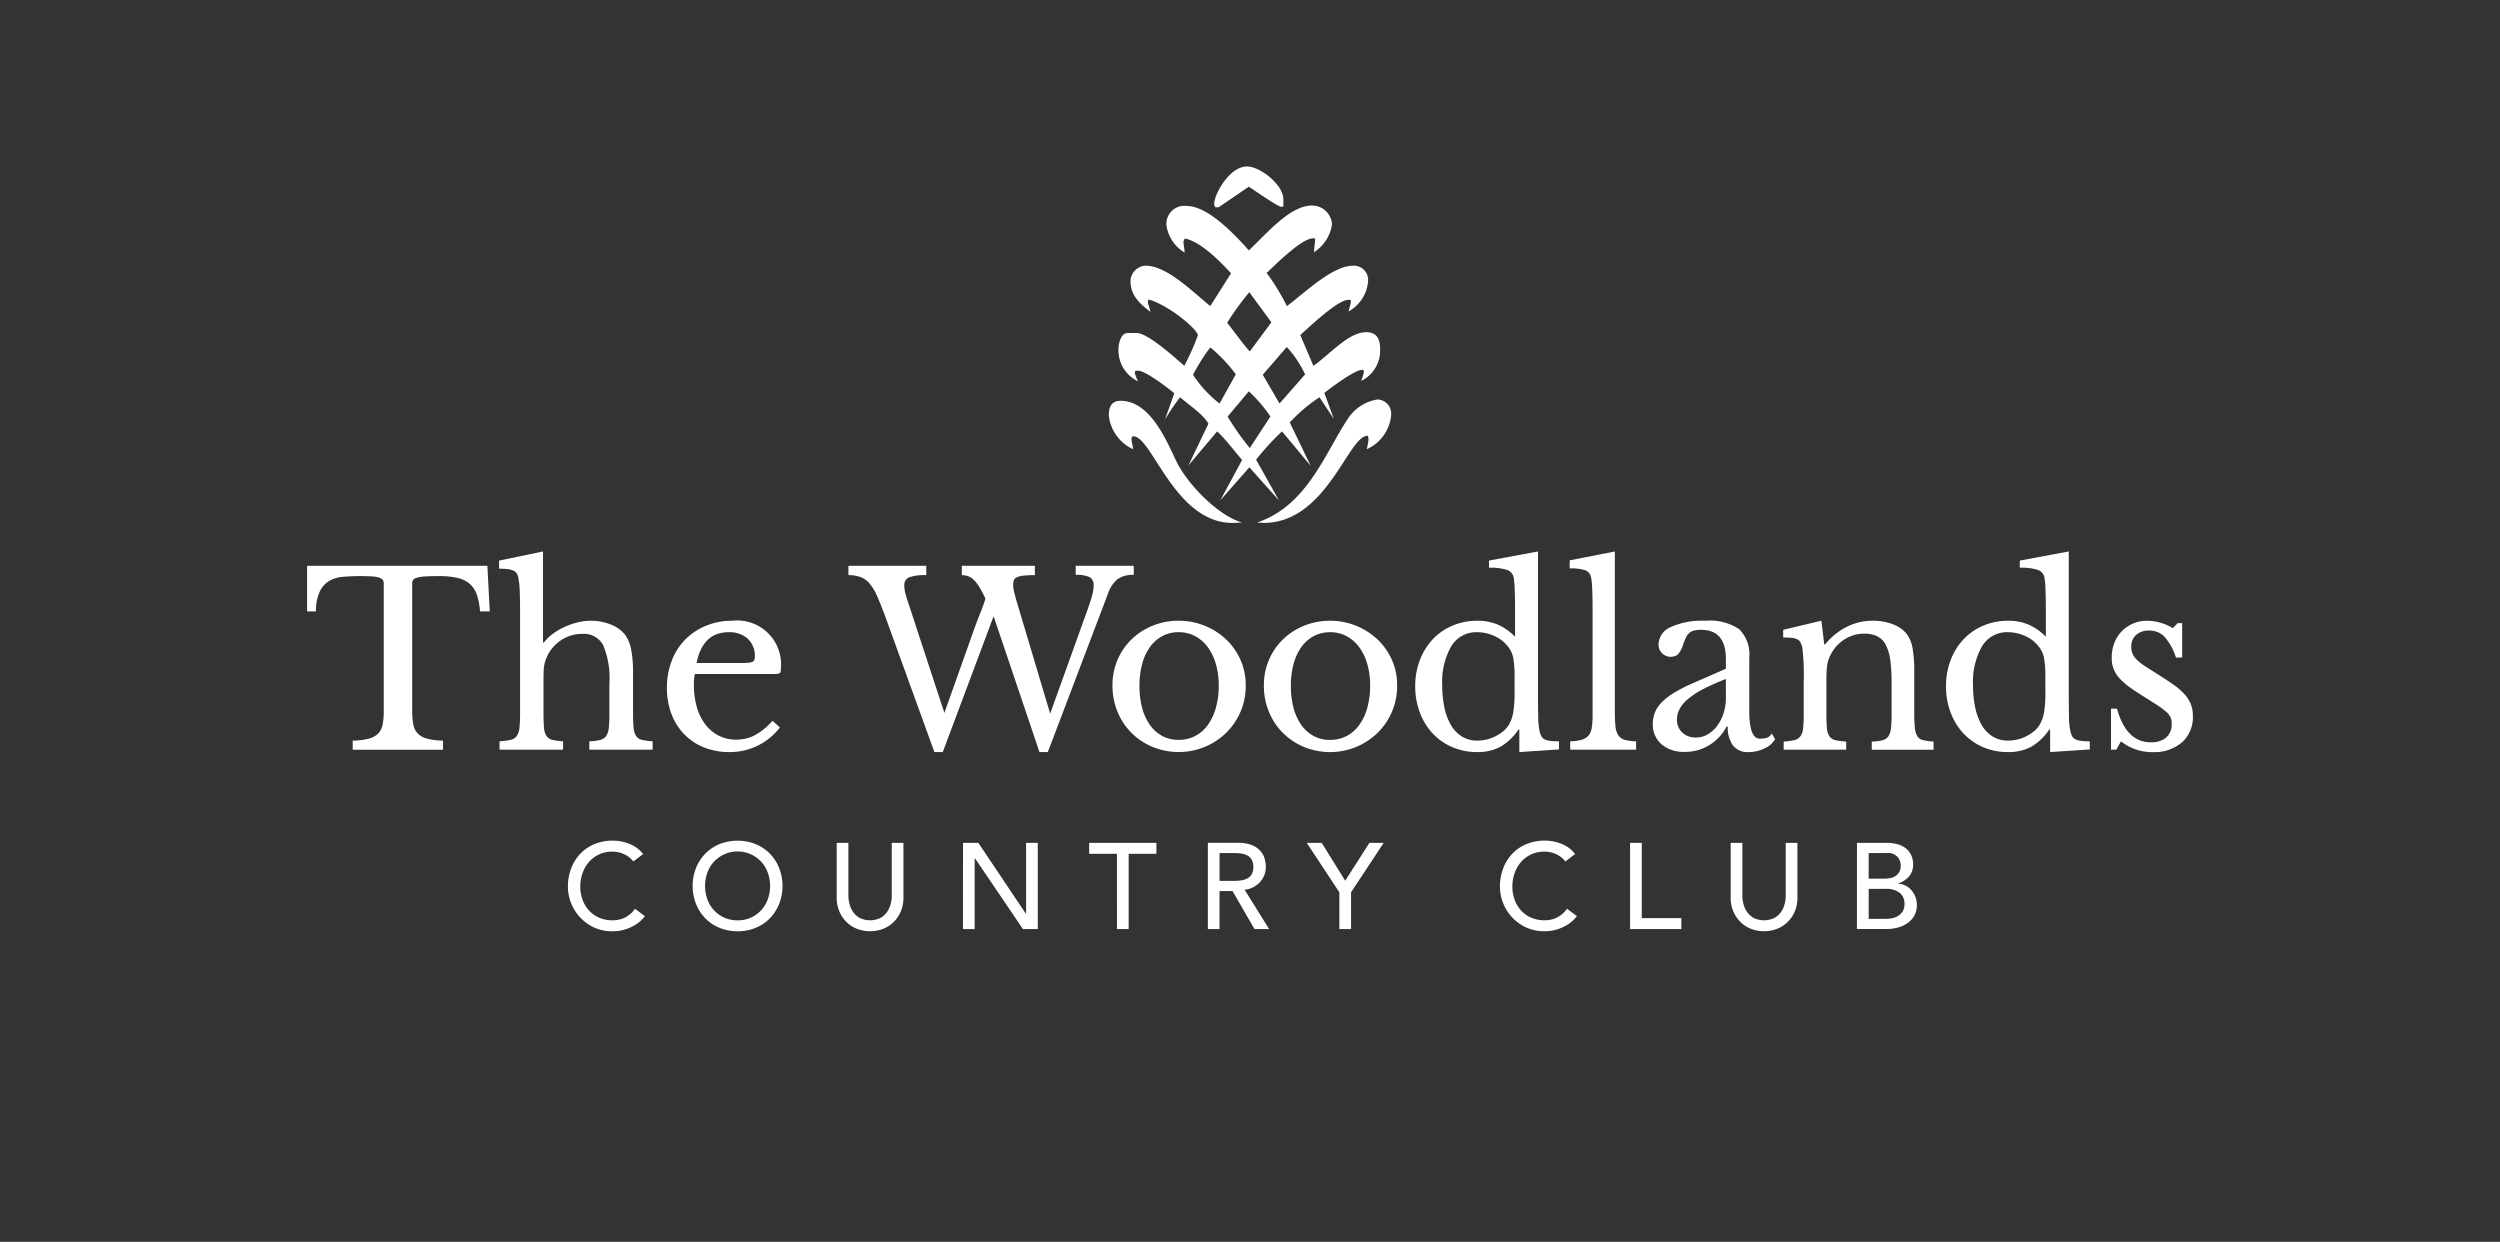 <svg xmlns="http://www.w3.org/2000/svg" xmlns:xlink="http://www.w3.org/1999/xlink" width="301.92" height="149.973" viewBox="0 0 301.92 149.973">
  <rect x="0" y="0" width="301.92" height="149.973" fill="#333333" stroke="none"/>
  <defs>
    <clipPath id="clip-path">
      <rect id="Rectangle_18570" data-name="Rectangle 18570" width="301.92" height="149.973" transform="translate(299 1084.772)" fill="#fff"/>
    </clipPath>
    <clipPath id="clip-path-2">
      <rect id="Rectangle_18569" data-name="Rectangle 18569" width="227.745" height="92.361" fill="#fff"/>
    </clipPath>
  </defs>
  <g id="The_Woodlands_Country_Club" data-name="The Woodlands Country Club" transform="translate(-299 -1084.771)" clip-path="url(#clip-path)">
    <g id="Group_35625" data-name="Group 35625" transform="translate(336.088 1104.876)" clip-path="url(#clip-path-2)">
      <path id="Path_82017" data-name="Path 82017" d="M162.709,28.3c3.914,0,5.9,5.8,6.949,7.728,1.372,2.535,4.843,6.14,7.716,6.972l-1.154.047c-6.963,0-9.722-10.464-11.972-10.464-.145,0-.233.19-.233.325s.115.693.209,1.237a5.053,5.053,0,0,1-2.939-4.083c0-.684.109-1.763,1.423-1.763m31.046-.163a1.723,1.723,0,0,1,1.627,1.871,4.976,4.976,0,0,1-2.943,4.134,10.657,10.657,0,0,0,.213-1.178c0-.137-.059-.272-.054-.415-.047-.036.054-.02-.092-.02-2.3,0-4.937,10.519-12.525,10.519l-.8-.048c5.993-1.983,8.19-8.3,10.885-12.4a5.288,5.288,0,0,1,3.694-2.466m-15.571-.976A17.026,17.026,0,0,1,180.8,30.2l-2.492,3.8a30.338,30.338,0,0,1-2.677-3.8Zm-4.653-5.312A18.236,18.236,0,0,1,176.62,25.1l-1.963,3.529a14.477,14.477,0,0,1-3.206-3.469,23.417,23.417,0,0,1,2.08-3.305m9.245-.056a12.877,12.877,0,0,1,2.209,3.313L181.9,28.625l-2.027-3.474Zm-4.527-6.614,2.669,3.632-2.612,3.525c-.831-.914-1.8-2.3-2.732-3.469a34.015,34.015,0,0,1,2.674-3.688m7.577-10.464a2.4,2.4,0,0,1,2.41,2.278,4.8,4.8,0,0,1-2.177,3.355c.029-.435.086-.81.152-1.647a.638.638,0,0,0-.27-.028c-1.407,0-4.685,3.339-5.6,4.18a26.11,26.11,0,0,1,2.452,4.008c2.267-1.718,5.528-4.881,7.975-4.881a1.721,1.721,0,0,1,1.829,1.844,4.587,4.587,0,0,1-2.359,3.675c.1-.384.269-.985.271-1.121v-.253a.839.839,0,0,0-.293-.023c-1.344,0-4.919,3.481-5.811,4.241l1.586,3.731c1.99-1.4,4.246-4.069,6.373-4.069,1.641,0,1.685,1.383,1.685,2.143a4.078,4.078,0,0,1-2.3,3.753,4.919,4.919,0,0,0,.33-1.043c0-.325-.065-.3-.2-.3-.974,0-4.108,2.419-4.562,2.778l1.129,3.125-1.723-2.6a19.57,19.57,0,0,0-3.587,3.047l2.527,5.243-3.463-4.167a31.4,31.4,0,0,0-3.13,3.422l2.763,4.918-3.576-4-3.518,4,2.646-4.891c-.974-1.1-1.885-2.38-3.016-3.449L170.9,36.1l2.412-5.033c-.633-1.142-2.3-2.211-3.422-3.2a26.251,26.251,0,0,0-1.828,2.706l1.127-3.182c-.319-.285-3.4-2.722-4.365-2.726h-.315a.714.714,0,0,0-.083.3,6.086,6.086,0,0,0,.388.988,4.17,4.17,0,0,1-2.364-4.023c0-.326.219-1.817,1.112-1.817h1.088c1.408,0,4.924,3.26,5.749,3.959a29.671,29.671,0,0,0,1.634-3.661c0-.758-3.5-3.607-5.816-4.313h-.144a.788.788,0,0,0-.08.3c0,.136.23.716.323,1.157-1.826-1.333-2.414-2.377-2.414-3.787a1.937,1.937,0,0,1,1.772-1.79c2.585,0,5.454,2.921,7.861,4.881l2.508-3.955c-1.482-1.623-3.638-3.747-5.468-4.182h-.141c-.029.128-.142.274-.142.41s.116.672.146,1.266a4.6,4.6,0,0,1-2.179-3.191A2.165,2.165,0,0,1,170.7,4.771c2.419,0,5.475,3.089,7.5,5.368,2.417-2.342,5.052-5.422,7.636-5.422M177.957,0c1.626,0,4.414,2.23,4.405,3.965v.846c-.107.014-.078.069-.224.069-.442,0-3.624-2.245-3.947-2.441l-3.643,2.488h-.4a.849.849,0,0,1-.14-.4c0-1.187,1.866-4.527,3.95-4.527" transform="translate(-64.461)" fill="#fff" fill-rule="evenodd"/>
      <path id="Path_82018" data-name="Path 82018" d="M22.06,85.844H20.878a7.369,7.369,0,0,0-.4-2.077,3.012,3.012,0,0,0-.908-1.312,3.606,3.606,0,0,0-1.485-.678,9.855,9.855,0,0,0-2.134-.2q-1.067,0-1.716.043a4.226,4.226,0,0,0-.995.158.831.831,0,0,0-.447.274.763.763,0,0,0-.1.418V97.9a8.384,8.384,0,0,0,.13,1.586,2.148,2.148,0,0,0,.519,1.081,2.432,2.432,0,0,0,1.124.635,7.746,7.746,0,0,0,1.946.245v1.1H5.507v-1.1a7.943,7.943,0,0,0,1.961-.245,2.44,2.44,0,0,0,1.139-.635,2.147,2.147,0,0,0,.519-1.081,8.33,8.33,0,0,0,.13-1.586V82.471a.769.769,0,0,0-.1-.418.806.806,0,0,0-.4-.274A3.219,3.219,0,0,0,7.9,81.62q-.548-.043-1.47-.043-1.125,0-2.091.086a3.938,3.938,0,0,0-1.673.5,2.994,2.994,0,0,0-1.139,1.284,5.674,5.674,0,0,0-.462,2.394H0V80.337H21.772Z" transform="translate(0 -32.108)" fill="#fff"/>
      <path id="Path_82019" data-name="Path 82019" d="M43.983,96.8q0,1.182.058,1.874a2.2,2.2,0,0,0,.3,1.052,1.155,1.155,0,0,0,.707.476,7.872,7.872,0,0,0,1.3.173v1.009H38.677v-1.009A8.664,8.664,0,0,0,40,100.206a1.257,1.257,0,0,0,.75-.462,2.02,2.02,0,0,0,.331-.995A16.56,16.56,0,0,0,41.157,97V84.923q0-1.7-.044-2.71a9.441,9.441,0,0,0-.158-1.528,1.622,1.622,0,0,0-.187-.563.914.914,0,0,0-.39-.346,2.228,2.228,0,0,0-.692-.187,8.28,8.28,0,0,0-1.067-.058v-.98l5.306-1.1V88.441h.115a5.114,5.114,0,0,1,1.081-1.052,8.039,8.039,0,0,1,1.4-.822,8.722,8.722,0,0,1,1.572-.548,6.726,6.726,0,0,1,1.6-.2,6.292,6.292,0,0,1,2.436.462,4.11,4.11,0,0,1,1.716,1.24,4.487,4.487,0,0,1,.721,1.745,14.672,14.672,0,0,1,.231,2.927V96.8q0,1.182.058,1.86a2.269,2.269,0,0,0,.3,1.052,1.138,1.138,0,0,0,.707.49,7.882,7.882,0,0,0,1.3.173v1.009H49.519v-1.009a6.071,6.071,0,0,0,1.3-.158,1.256,1.256,0,0,0,.735-.476,2.141,2.141,0,0,0,.317-.995A16.752,16.752,0,0,0,51.942,97V93.372a10.238,10.238,0,0,0-.75-4.6,2.631,2.631,0,0,0-2.508-1.37,4.561,4.561,0,0,0-2.466.692A4.834,4.834,0,0,0,44.473,90q-.145.318-.245.591a3.423,3.423,0,0,0-.158.62A5.87,5.87,0,0,0,44,92q-.015.448-.014,1.111Z" transform="translate(-15.435 -30.956)" fill="#fff"/>
      <path id="Path_82020" data-name="Path 82020" d="M86.025,104.274a7.587,7.587,0,0,1-6.084,2.97,8.134,8.134,0,0,1-3.086-.563,6.877,6.877,0,0,1-2.379-1.586,7.121,7.121,0,0,1-1.542-2.451,8.737,8.737,0,0,1-.549-3.158,9.014,9.014,0,0,1,.577-3.259,7.378,7.378,0,0,1,1.629-2.566A7.546,7.546,0,0,1,77.1,91.99a8.208,8.208,0,0,1,3.186-.606,5.3,5.3,0,0,1,5.854,5.854c0,.27-.053.432-.159.49a1.888,1.888,0,0,1-.735.086H75.76a3.471,3.471,0,0,0-.087.562c-.02.222-.029.466-.029.735a9.621,9.621,0,0,0,.36,2.725,6.176,6.176,0,0,0,1.038,2.091,4.789,4.789,0,0,0,1.615,1.341,4.547,4.547,0,0,0,2.091.476A4.846,4.846,0,0,0,83,105.211a7.8,7.8,0,0,0,2.134-1.745Zm-4.758-7.786q.577,0,.923-.029a1.472,1.472,0,0,0,.519-.115.443.443,0,0,0,.231-.246A1.245,1.245,0,0,0,83,95.681a2.761,2.761,0,0,0-.851-2.12,3.271,3.271,0,0,0-2.321-.792q-3.115,0-3.864,3.72Z" transform="translate(-28.93 -36.523)" fill="#fff"/>
      <path id="Path_82021" data-name="Path 82021" d="M133.259,98.187l4.5-12.515q.4-1.125.577-1.788a4.692,4.692,0,0,0,.173-1.153,1.079,1.079,0,0,0-.476-1.024,3.666,3.666,0,0,0-1.687-.274v-1.1h7.007v1.1a3.134,3.134,0,0,0-2,.548,4.081,4.081,0,0,0-1.139,1.788l-7.238,19.061h-1.009l-5.537-16.408-6.141,16.408h-1.01l-6-16.552q-.519-1.384-.937-2.321a6.009,6.009,0,0,0-.894-1.485,2.7,2.7,0,0,0-1.082-.778,4.141,4.141,0,0,0-1.47-.231V80.337h9.4v1.124a5.69,5.69,0,0,0-2.062.259,1,1,0,0,0-.591,1.01,3.837,3.837,0,0,0,.115.865,11.554,11.554,0,0,0,.346,1.153L120.484,98.1l3.547-9.978q.4-1.125.792-2.09t.62-1.745q-.4-.837-.735-1.384a4.245,4.245,0,0,0-.663-.865,1.989,1.989,0,0,0-.692-.447,2.243,2.243,0,0,0-.764-.13V80.337h8.824v1.124a12.94,12.94,0,0,0-1.356.058,2.631,2.631,0,0,0-.793.187.724.724,0,0,0-.375.361,1.364,1.364,0,0,0-.1.548,4.348,4.348,0,0,0,.159,1.052q.158.62.447,1.572Z" transform="translate(-43.521 -32.108)" fill="#fff"/>
      <path id="Path_82022" data-name="Path 82022" d="M170.005,91.384A8.335,8.335,0,0,1,175.7,93.6a7.694,7.694,0,0,1,1.759,2.466,7.467,7.467,0,0,1,.649,3.129,7.879,7.879,0,0,1-2.408,5.767,8.186,8.186,0,0,1-2.581,1.673,8.289,8.289,0,0,1-6.185.014,7.732,7.732,0,0,1-4.282-4.21,8.165,8.165,0,0,1-.635-3.244,7.712,7.712,0,0,1,.635-3.143,7.574,7.574,0,0,1,1.73-2.48,7.9,7.9,0,0,1,2.552-1.615,8.266,8.266,0,0,1,3.071-.577m0,1.384a4.131,4.131,0,0,0-1.946.461,4.336,4.336,0,0,0-1.5,1.312,6.305,6.305,0,0,0-.952,2.047,9.876,9.876,0,0,0-.331,2.638,10.271,10.271,0,0,0,.331,2.711,6.281,6.281,0,0,0,.952,2.062,4.364,4.364,0,0,0,1.485,1.312,4.1,4.1,0,0,0,1.961.462,4.27,4.27,0,0,0,1.989-.462,4.358,4.358,0,0,0,1.528-1.326,6.514,6.514,0,0,0,.981-2.077,9.749,9.749,0,0,0,.346-2.682A9.337,9.337,0,0,0,174.5,96.6a6.373,6.373,0,0,0-.981-2.033,4.584,4.584,0,0,0-1.528-1.327,4.171,4.171,0,0,0-1.989-.475" transform="translate(-64.753 -36.523)" fill="#fff"/>
      <path id="Path_82023" data-name="Path 82023" d="M200.457,91.384a8.334,8.334,0,0,1,5.7,2.221,7.712,7.712,0,0,1,1.759,2.466,7.476,7.476,0,0,1,.648,3.129,7.875,7.875,0,0,1-2.407,5.767,8.193,8.193,0,0,1-2.581,1.673,8.291,8.291,0,0,1-6.186.014,7.848,7.848,0,0,1-2.552-1.658,7.768,7.768,0,0,1-1.73-2.552,8.165,8.165,0,0,1-.635-3.244,7.712,7.712,0,0,1,.635-3.143,7.574,7.574,0,0,1,1.73-2.48,7.905,7.905,0,0,1,2.552-1.615,8.269,8.269,0,0,1,3.071-.577m0,1.384a4.131,4.131,0,0,0-1.946.461,4.336,4.336,0,0,0-1.5,1.312,6.306,6.306,0,0,0-.952,2.047,9.877,9.877,0,0,0-.331,2.638,10.272,10.272,0,0,0,.331,2.711,6.282,6.282,0,0,0,.952,2.062,4.364,4.364,0,0,0,1.485,1.312,4.1,4.1,0,0,0,1.961.462,4.27,4.27,0,0,0,1.99-.462,4.364,4.364,0,0,0,1.528-1.326,6.5,6.5,0,0,0,.98-2.077,9.746,9.746,0,0,0,.346-2.682,9.334,9.334,0,0,0-.346-2.624,6.358,6.358,0,0,0-.98-2.033,4.59,4.59,0,0,0-1.528-1.327,4.171,4.171,0,0,0-1.99-.475" transform="translate(-76.924 -36.523)" fill="#fff"/>
      <path id="Path_82024" data-name="Path 82024" d="M235.495,98.966h-.115a6.583,6.583,0,0,1-2.206,2.091,5.8,5.8,0,0,1-2.754.62,7.531,7.531,0,0,1-3.014-.591,7.071,7.071,0,0,1-2.365-1.644,7.554,7.554,0,0,1-1.557-2.523,8.894,8.894,0,0,1-.563-3.2,8.7,8.7,0,0,1,.563-3.157,7.594,7.594,0,0,1,1.557-2.509,7.038,7.038,0,0,1,2.38-1.643,7.554,7.554,0,0,1,3-.591,6.235,6.235,0,0,1,2.466.462,6.72,6.72,0,0,1,2.09,1.47V84.807q0-1.644-.043-2.74a10.479,10.479,0,0,0-.13-1.5,1.219,1.219,0,0,0-.808-.894,6.471,6.471,0,0,0-2.163-.259V78.55l5.911-1.1V94.093q0,1.989.029,3.273a8.808,8.808,0,0,0,.174,1.831,2.338,2.338,0,0,0,.216.576.9.9,0,0,0,.375.361,2.035,2.035,0,0,0,.663.187,8.109,8.109,0,0,0,1.082.058v.98l-4.787.318Zm-.577-6.373a12.314,12.314,0,0,0-.158-2.278,3.143,3.143,0,0,0-.62-1.355,4.218,4.218,0,0,0-1.687-1.312,5.05,5.05,0,0,0-2.033-.447,3.507,3.507,0,0,0-3.158,1.715,8.677,8.677,0,0,0-1.081,4.657,12.864,12.864,0,0,0,.274,2.768,6.969,6.969,0,0,0,.807,2.12,3.9,3.9,0,0,0,1.327,1.356,3.49,3.49,0,0,0,1.831.475,4.971,4.971,0,0,0,1.052-.115,4.6,4.6,0,0,0,1.039-.36,5.468,5.468,0,0,0,.937-.577,3.18,3.18,0,0,0,.721-.764,4.355,4.355,0,0,0,.577-1.528,13.562,13.562,0,0,0,.173-2.451Z" transform="translate(-89.095 -30.956)" fill="#fff"/>
      <path id="Path_82025" data-name="Path 82025" d="M259.45,96.89a14.07,14.07,0,0,0,.087,1.759,2.227,2.227,0,0,0,.359,1.038,1.405,1.405,0,0,0,.779.519,5.7,5.7,0,0,0,1.341.173v1.009h-7.959v-1.009a5.494,5.494,0,0,0,1.384-.187,1.727,1.727,0,0,0,.822-.5,1.9,1.9,0,0,0,.4-.966,10.533,10.533,0,0,0,.1-1.629V84.663q0-1.557-.043-2.61a9.487,9.487,0,0,0-.13-1.428,1.172,1.172,0,0,0-.678-.894A5.437,5.437,0,0,0,254,79.5v-.981l5.45-1.067Z" transform="translate(-101.516 -30.956)" fill="#fff"/>
      <path id="Path_82026" data-name="Path 82026" d="M279.54,97.181V96q0-3.517-3-3.518a3.493,3.493,0,0,0-.836.086,1.368,1.368,0,0,0-.577.288,1.873,1.873,0,0,0-.419.577,6.422,6.422,0,0,0-.36.923,3,3,0,0,1-.62,1.11,1.467,1.467,0,0,1-2.321-1.168,2.357,2.357,0,0,1,1.471-2.149,9.254,9.254,0,0,1,4.181-.764,6.387,6.387,0,0,1,4.095,1.024,4.335,4.335,0,0,1,1.211,3.475v6.459q0,3.288,1.3,3.288a2.963,2.963,0,0,0,.779-.1,1.083,1.083,0,0,0,.635-.533l.4.692a2.667,2.667,0,0,1-1.268,1.111,4.383,4.383,0,0,1-1.932.447,2.232,2.232,0,0,1-1.889-.807,3.673,3.673,0,0,1-.62-2.278h-.144a5.741,5.741,0,0,1-2.076,2.234,5.473,5.473,0,0,1-2.941.822,4.142,4.142,0,0,1-2.855-.923,3.151,3.151,0,0,1-1.038-2.48,3.651,3.651,0,0,1,.245-1.326,3.719,3.719,0,0,1,.793-1.211,7.479,7.479,0,0,1,1.442-1.139A17.582,17.582,0,0,1,275.388,99Zm0,1.24a25.851,25.851,0,0,0-2.783,1.24,9.718,9.718,0,0,0-1.831,1.211,4.087,4.087,0,0,0-.995,1.211,2.74,2.74,0,0,0-.3,1.24,2.057,2.057,0,0,0,.634,1.557,2.321,2.321,0,0,0,1.673.606,2.745,2.745,0,0,0,1.4-.375,3.83,3.83,0,0,0,1.139-1.024,5.2,5.2,0,0,0,.779-1.528,5.953,5.953,0,0,0,.288-1.86Z" transform="translate(-108.197 -36.524)" fill="#fff"/>
      <path id="Path_82027" data-name="Path 82027" d="M302.16,102.428q0,1.182.058,1.86a2.179,2.179,0,0,0,.3,1.038,1.166,1.166,0,0,0,.721.476,8.276,8.276,0,0,0,1.312.173v.98H297v-.98a8.161,8.161,0,0,0,1.284-.173,1.25,1.25,0,0,0,.735-.462,2,2,0,0,0,.331-.98,16.163,16.163,0,0,0,.072-1.73V98.8a27.764,27.764,0,0,0-.173-4.181,2.576,2.576,0,0,0-.216-.62.873.873,0,0,0-.39-.375,1.972,1.972,0,0,0-.663-.173,10.3,10.3,0,0,0-1.039-.043V92.48l4.614-1.1.346,2.855h.115a7.889,7.889,0,0,1,2.566-2.1,6.943,6.943,0,0,1,3.2-.75,6.545,6.545,0,0,1,2.422.432A3.814,3.814,0,0,1,311.878,93a4.189,4.189,0,0,1,.692,1.716,16.262,16.262,0,0,1,.2,2.9v4.816a18.61,18.61,0,0,0,.072,1.86,2.411,2.411,0,0,0,.3,1.038,1.1,1.1,0,0,0,.707.476,8.056,8.056,0,0,0,1.254.173v.98H307.64v-.98a5.867,5.867,0,0,0,1.283-.159,1.246,1.246,0,0,0,.721-.476,2.128,2.128,0,0,0,.317-.995,16.236,16.236,0,0,0,.072-1.716V98.823a18.623,18.623,0,0,0-.172-2.768,5.425,5.425,0,0,0-.562-1.817,2.322,2.322,0,0,0-1.024-.995,3.529,3.529,0,0,0-1.529-.3,4.4,4.4,0,0,0-2.379.677,4.646,4.646,0,0,0-1.687,1.86q-.145.288-.245.548a3.036,3.036,0,0,0-.159.605,7.687,7.687,0,0,0-.086.793q-.03.448-.029,1.139Z" transform="translate(-118.678 -36.523)" fill="#fff"/>
      <path id="Path_82028" data-name="Path 82028" d="M342.273,98.966h-.115a6.582,6.582,0,0,1-2.206,2.091,5.8,5.8,0,0,1-2.754.62,7.531,7.531,0,0,1-3.014-.591,7.07,7.07,0,0,1-2.365-1.644,7.554,7.554,0,0,1-1.557-2.523,8.894,8.894,0,0,1-.562-3.2,8.7,8.7,0,0,1,.563-3.157,7.593,7.593,0,0,1,1.557-2.509,7.037,7.037,0,0,1,2.38-1.643,7.555,7.555,0,0,1,3-.591,6.235,6.235,0,0,1,2.466.462,6.719,6.719,0,0,1,2.09,1.47V84.807q0-1.644-.043-2.74a10.468,10.468,0,0,0-.13-1.5,1.219,1.219,0,0,0-.808-.894,6.471,6.471,0,0,0-2.163-.259V78.55l5.911-1.1V94.093q0,1.989.029,3.273a8.809,8.809,0,0,0,.173,1.831,2.336,2.336,0,0,0,.216.576.9.9,0,0,0,.375.361,2.034,2.034,0,0,0,.663.187,8.11,8.11,0,0,0,1.082.058v.98l-4.787.318Zm-.577-6.373a12.315,12.315,0,0,0-.159-2.278,3.142,3.142,0,0,0-.62-1.355,4.218,4.218,0,0,0-1.687-1.312A5.051,5.051,0,0,0,337.2,87.2a3.507,3.507,0,0,0-3.158,1.715,8.676,8.676,0,0,0-1.081,4.657,12.863,12.863,0,0,0,.274,2.768,6.969,6.969,0,0,0,.807,2.12,3.9,3.9,0,0,0,1.327,1.356,3.49,3.49,0,0,0,1.831.475,4.972,4.972,0,0,0,1.052-.115,4.6,4.6,0,0,0,1.039-.36,5.47,5.47,0,0,0,.937-.577,3.181,3.181,0,0,0,.721-.764,4.354,4.354,0,0,0,.577-1.528A13.561,13.561,0,0,0,341.7,94.5Z" transform="translate(-131.771 -30.956)" fill="#fff"/>
      <path id="Path_82029" data-name="Path 82029" d="M363.525,106.956h-.635V102h.721q1.124,4.067,4.095,4.066a2.778,2.778,0,0,0,1.831-.562,2.1,2.1,0,0,0,.678-1.716,1.869,1.869,0,0,0-.13-.735,1.959,1.959,0,0,0-.491-.634,8.511,8.511,0,0,0-1.009-.764q-.649-.432-1.716-1.1-.981-.605-1.7-1.124a7.883,7.883,0,0,1-1.211-1.052,3.5,3.5,0,0,1-.98-2.552,4.766,4.766,0,0,1,.331-1.8,4.135,4.135,0,0,1,.908-1.4,4.247,4.247,0,0,1,1.356-.908,4.3,4.3,0,0,1,1.7-.331,6.133,6.133,0,0,1,3.086.894l.577-.606h.548v4.152h-.75a6.9,6.9,0,0,0-1.384-2.509,2.511,2.511,0,0,0-1.845-.75,2.293,2.293,0,0,0-1.572.519,1.817,1.817,0,0,0-.591,1.441,2.1,2.1,0,0,0,.158.851,2.345,2.345,0,0,0,.5.706,5.918,5.918,0,0,0,.88.707q.533.361,1.283.822,1.239.779,2.119,1.384a8.55,8.55,0,0,1,1.427,1.2,4.107,4.107,0,0,1,.808,1.225,3.788,3.788,0,0,1,.259,1.442,4.062,4.062,0,0,1-1.327,3.215,5.086,5.086,0,0,1-3.489,1.168,5.977,5.977,0,0,1-3.864-1.3Z" transform="translate(-145.036 -36.524)" fill="#fff"/>
      <path id="Path_82030" data-name="Path 82030" d="M60.367,138.137a2.909,2.909,0,0,0-1.118-.882,3.329,3.329,0,0,0-1.4-.309,3.744,3.744,0,0,0-1.6.331,3.675,3.675,0,0,0-1.221.9,4.119,4.119,0,0,0-.786,1.346,4.829,4.829,0,0,0-.28,1.655,4.567,4.567,0,0,0,.265,1.559A3.889,3.889,0,0,0,55,144.036a3.573,3.573,0,0,0,1.22.882,3.938,3.938,0,0,0,1.632.324,3.247,3.247,0,0,0,1.574-.367,3.385,3.385,0,0,0,1.147-1.03l1.192.9a4.832,4.832,0,0,1-.412.463,4.125,4.125,0,0,1-.78.6,5.532,5.532,0,0,1-1.169.53,5.017,5.017,0,0,1-1.581.227,5.135,5.135,0,0,1-2.228-.471,5.457,5.457,0,0,1-3.126-4.912,6.1,6.1,0,0,1,.4-2.228,5.256,5.256,0,0,1,1.111-1.765,4.966,4.966,0,0,1,1.713-1.155,5.747,5.747,0,0,1,2.207-.412,5.4,5.4,0,0,1,2.022.4,3.775,3.775,0,0,1,1.625,1.22Z" transform="translate(-20.97 -54.204)" fill="#fff"/>
      <path id="Path_82031" data-name="Path 82031" d="M82.986,146.565a5.619,5.619,0,0,1-2.192-.419,5.118,5.118,0,0,1-1.714-1.154,5.337,5.337,0,0,1-1.117-1.736,5.979,5.979,0,0,1,0-4.324A5.334,5.334,0,0,1,79.08,137.2a5.111,5.111,0,0,1,1.714-1.155,5.941,5.941,0,0,1,4.383,0,5.111,5.111,0,0,1,1.714,1.155,5.335,5.335,0,0,1,1.117,1.736,5.97,5.97,0,0,1,0,4.324,5.337,5.337,0,0,1-1.117,1.736,5.118,5.118,0,0,1-1.714,1.154,5.618,5.618,0,0,1-2.191.419m0-1.324a3.785,3.785,0,0,0,2.853-1.221,3.907,3.907,0,0,0,.794-1.317,4.775,4.775,0,0,0,0-3.221,3.92,3.92,0,0,0-.794-1.317,3.9,3.9,0,0,0-5.707,0,3.942,3.942,0,0,0-.795,1.317,4.794,4.794,0,0,0,0,3.221,3.929,3.929,0,0,0,.795,1.317,3.785,3.785,0,0,0,2.854,1.221" transform="translate(-30.998 -54.204)" fill="#fff"/>
      <path id="Path_82032" data-name="Path 82032" d="M107.953,136.063v6.384a4.1,4.1,0,0,0,.133,1.007,2.916,2.916,0,0,0,.441.964,2.4,2.4,0,0,0,.809.721,2.874,2.874,0,0,0,2.471,0,2.4,2.4,0,0,0,.809-.721,2.93,2.93,0,0,0,.442-.964,4.123,4.123,0,0,0,.132-1.007v-6.384H114.6v6.6a4.261,4.261,0,0,1-.309,1.655,3.915,3.915,0,0,1-.853,1.286,3.756,3.756,0,0,1-1.279.839,4.435,4.435,0,0,1-3.177,0,3.747,3.747,0,0,1-1.28-.839,3.934,3.934,0,0,1-.853-1.286,4.273,4.273,0,0,1-.309-1.655v-6.6Z" transform="translate(-42.581 -54.38)" fill="#fff"/>
      <path id="Path_82033" data-name="Path 82033" d="M131.949,136.063H133.8l5.737,8.561h.029v-8.561h1.413v10.414h-1.794l-5.8-8.561h-.029v8.561h-1.412Z" transform="translate(-52.736 -54.38)" fill="#fff"/>
      <path id="Path_82034" data-name="Path 82034" d="M160.685,137.387h-3.354v-1.324h8.119v1.324H162.1v9.09h-1.412Z" transform="translate(-62.881 -54.38)" fill="#fff"/>
      <path id="Path_82035" data-name="Path 82035" d="M181.2,136.062h3.663a4.285,4.285,0,0,1,1.647.273,2.8,2.8,0,0,1,1.022.691,2.355,2.355,0,0,1,.522.941,3.7,3.7,0,0,1,.148,1.008,2.687,2.687,0,0,1-.176.964,2.717,2.717,0,0,1-.508.838,2.9,2.9,0,0,1-.809.633,2.8,2.8,0,0,1-1.067.316l2.957,4.751H186.83l-2.647-4.589h-1.574v4.589H181.2Zm1.412,4.59h1.853a5.09,5.09,0,0,0,.816-.066,2.221,2.221,0,0,0,.721-.243,1.334,1.334,0,0,0,.507-.508,2.036,2.036,0,0,0,0-1.721,1.332,1.332,0,0,0-.507-.507,2.206,2.206,0,0,0-.721-.242,5.085,5.085,0,0,0-.816-.067h-1.853Z" transform="translate(-72.418 -54.38)" fill="#fff"/>
      <path id="Path_82036" data-name="Path 82036" d="M205.033,142.035l-3.942-5.972H202.9l2.839,4.575,2.927-4.575h1.721l-3.942,5.972v4.442h-1.412Z" transform="translate(-80.37 -54.38)" fill="#fff"/>
      <path id="Path_82037" data-name="Path 82037" d="M247.872,138.137a2.909,2.909,0,0,0-1.118-.882,3.329,3.329,0,0,0-1.4-.309,3.744,3.744,0,0,0-1.6.331,3.675,3.675,0,0,0-1.221.9,4.119,4.119,0,0,0-.786,1.346,4.829,4.829,0,0,0-.28,1.655,4.567,4.567,0,0,0,.265,1.559,3.89,3.89,0,0,0,.765,1.294,3.573,3.573,0,0,0,1.221.882,3.938,3.938,0,0,0,1.632.324,3.247,3.247,0,0,0,1.574-.367,3.385,3.385,0,0,0,1.147-1.03l1.192.9a4.828,4.828,0,0,1-.412.463,4.121,4.121,0,0,1-.78.6,5.531,5.531,0,0,1-1.169.53,5.017,5.017,0,0,1-1.581.227,5.135,5.135,0,0,1-2.228-.471,5.457,5.457,0,0,1-3.126-4.912,6.1,6.1,0,0,1,.4-2.228,5.257,5.257,0,0,1,1.111-1.765,4.966,4.966,0,0,1,1.713-1.155,5.747,5.747,0,0,1,2.207-.412,5.4,5.4,0,0,1,2.022.4,3.774,3.774,0,0,1,1.625,1.22Z" transform="translate(-95.91 -54.204)" fill="#fff"/>
      <path id="Path_82038" data-name="Path 82038" d="M266.141,136.063h1.412v9.09h4.78v1.324h-6.192Z" transform="translate(-106.368 -54.38)" fill="#fff"/>
      <path id="Path_82039" data-name="Path 82039" d="M287.79,136.063v6.384a4.1,4.1,0,0,0,.133,1.007,2.914,2.914,0,0,0,.441.964,2.4,2.4,0,0,0,.809.721,2.874,2.874,0,0,0,2.471,0,2.4,2.4,0,0,0,.809-.721,2.929,2.929,0,0,0,.442-.964,4.124,4.124,0,0,0,.132-1.007v-6.384h1.412v6.6a4.261,4.261,0,0,1-.309,1.655,3.913,3.913,0,0,1-.853,1.286,3.753,3.753,0,0,1-1.28.839,4.434,4.434,0,0,1-3.176,0,3.747,3.747,0,0,1-1.28-.839,3.933,3.933,0,0,1-.853-1.286,4.272,4.272,0,0,1-.309-1.655v-6.6Z" transform="translate(-114.456 -54.38)" fill="#fff"/>
      <path id="Path_82040" data-name="Path 82040" d="M311.786,136.063H315.4a4.665,4.665,0,0,1,1.257.162,2.964,2.964,0,0,1,1,.478,2.226,2.226,0,0,1,.662.809,2.579,2.579,0,0,1,.243,1.154,2.131,2.131,0,0,1-.5,1.464,2.914,2.914,0,0,1-1.294.831v.029a2.2,2.2,0,0,1,.883.243,2.413,2.413,0,0,1,.713.558,2.67,2.67,0,0,1,.478.8,2.7,2.7,0,0,1,.176.985,2.6,2.6,0,0,1-.287,1.243,2.682,2.682,0,0,1-.787.9,3.662,3.662,0,0,1-1.162.559,5.132,5.132,0,0,1-1.427.191h-3.574Zm1.412,4.325h1.927a3.346,3.346,0,0,0,.75-.081,1.691,1.691,0,0,0,.618-.273,1.367,1.367,0,0,0,.418-.485,1.532,1.532,0,0,0,.155-.721,1.475,1.475,0,0,0-1.648-1.53H313.2Zm0,4.854h2.074a4.321,4.321,0,0,0,.713-.066,2.146,2.146,0,0,0,.728-.265,1.809,1.809,0,0,0,.573-.537,1.542,1.542,0,0,0,.236-.9,1.642,1.642,0,0,0-.6-1.39,2.613,2.613,0,0,0-1.633-.463H313.2Z" transform="translate(-124.611 -54.38)" fill="#fff"/>
    </g>
  </g>
</svg>
